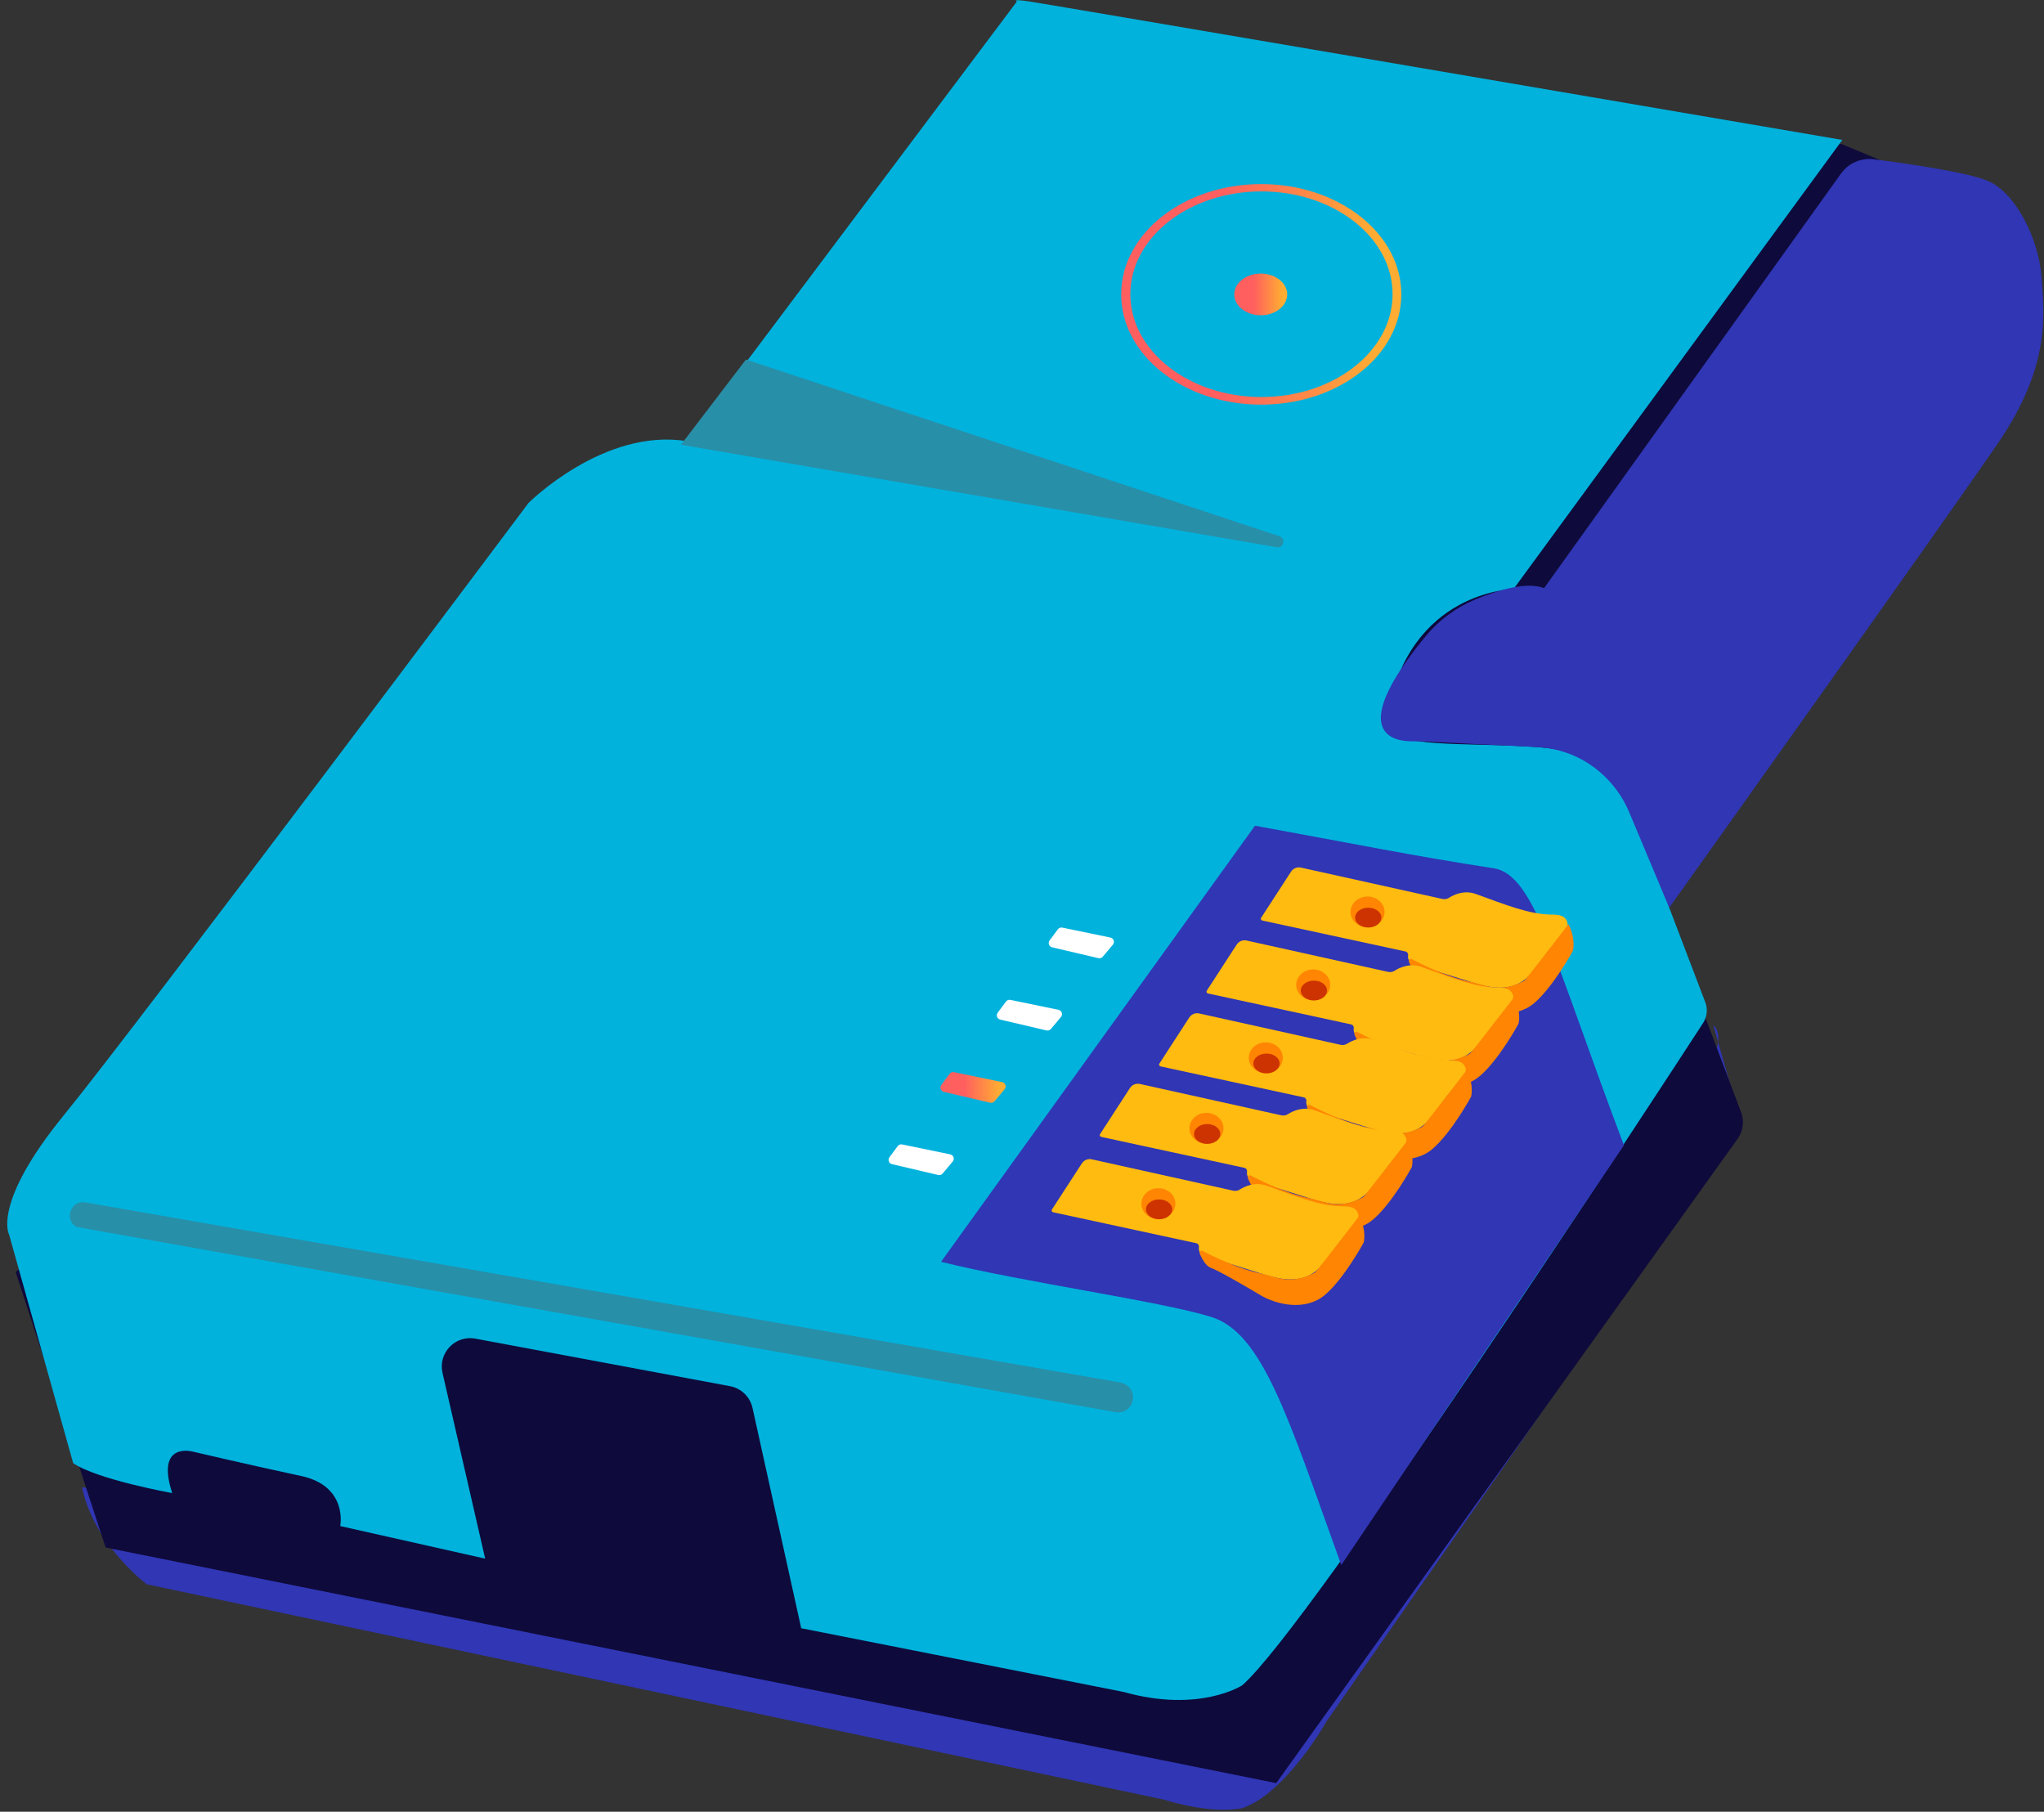 <svg width="721" height="639" viewBox="0 0 721 639" fill="none" xmlns="http://www.w3.org/2000/svg">
<rect x="0" y="0" width="721" height="639" fill="#333333" stroke="none"/>
<path d="M410.714 634.769L51.726 558.764C51.726 558.764 33.174 544.847 28.902 524.507L402.988 608.296C402.988 608.296 431.496 618.114 450.651 595.356C469.806 572.594 594.972 389.618 594.972 389.618C594.972 389.618 611.451 367.749 604.324 361.503L610.559 383.371C610.559 383.371 615.906 393.188 604.324 410.597C592.742 428.001 468.022 606.965 468.022 606.965C468.022 606.965 453.768 632.403 438.177 637.761C426.594 639.991 410.714 634.773 410.714 634.773V634.769Z" fill="#3036B4"/>
<path d="M37.259 545.809L5.496 448.572L575.468 50.784H649.582L670.757 59.624L557.822 254.098L591.349 331.888L614.164 392.296C615.345 395.423 614.885 398.934 612.938 401.652L450.18 628.903L37.259 545.809Z" fill="#0E0A3B"/>
<path d="M455.054 475.764L464.516 505.29C465.211 507.463 467.633 508.593 469.719 507.668C473.903 505.82 479.976 501.076 481.2 489.002C481.253 488.472 481.187 487.938 481.021 487.434L470.855 456.423C469.977 453.742 466.619 452.857 464.555 454.781C460.712 458.368 455.727 464.764 454.875 474.275C454.831 474.778 454.896 475.287 455.05 475.768L455.054 475.764Z" fill="black"/>
<path d="M472.669 450.882L482.131 480.408C482.826 482.58 485.248 483.711 487.334 482.786C491.518 480.938 497.591 476.193 498.816 464.12C498.868 463.59 498.802 463.056 498.636 462.552L488.471 431.541C487.592 428.86 484.234 427.975 482.17 429.898C478.327 433.486 473.342 439.882 472.49 449.392C472.446 449.896 472.512 450.404 472.665 450.886L472.669 450.882Z" fill="black"/>
<path d="M490.277 423.757L499.738 453.282C500.433 455.455 502.856 456.585 504.941 455.661C509.126 453.812 515.199 449.068 516.423 436.995C516.475 436.465 516.41 435.931 516.244 435.427L506.078 404.416C505.199 401.735 501.841 400.85 499.778 402.773C495.934 406.361 490.95 412.757 490.097 422.267C490.054 422.771 490.119 423.279 490.272 423.761L490.277 423.757Z" fill="black"/>
<path d="M509.72 400.141L519.182 429.666C519.877 431.839 522.299 432.969 524.385 432.045C528.569 430.196 534.642 425.452 535.866 413.379C535.919 412.849 535.853 412.314 535.687 411.811L525.521 380.8C524.643 378.119 521.285 377.234 519.221 379.157C515.378 382.745 510.393 389.141 509.541 398.651C509.497 399.155 509.562 399.663 509.715 400.145L509.72 400.141Z" fill="black"/>
<path d="M528.894 373.02L538.355 402.546C539.051 404.718 541.473 405.849 543.558 404.924C547.743 403.076 553.816 398.331 555.04 386.258C555.093 385.728 555.027 385.194 554.861 384.69L544.695 353.679C543.816 350.998 540.458 350.113 538.395 352.036C534.552 355.624 529.567 362.02 528.714 371.53C528.671 372.034 528.736 372.542 528.889 373.024L528.894 373.02Z" fill="black"/>
<path d="M438.18 594.405C438.18 594.405 423.117 604.284 396.346 596.749L282.622 574.28L265.441 496.577C264.575 492.661 261.453 489.641 257.511 488.906L167.672 472.14C160.592 470.818 154.479 477.189 156.091 484.208L171.141 549.735L120.016 538.245C120.016 538.245 122.858 524.126 106.169 520.569C89.48 517.012 68.178 512.031 68.178 512.031C68.178 512.031 54.737 508.119 60.749 526.614C60.749 526.614 34.34 521.87 25.819 516.061L3.205 435.431C3.205 435.431 -2.951 424.523 22.614 393.218C48.179 361.914 186.409 177.413 186.409 177.413C186.409 177.413 212.919 150.853 242.27 155.598L358.722 0.5C358.722 0.5 356.356 -0.451 362.981 0.5C369.605 1.451 649.856 49.353 649.856 49.353L533.877 207.767C533.877 207.767 496.952 208.24 489.38 252.349C489.38 252.349 483.7 258.99 499.794 261.36C515.889 263.73 546.189 261.36 558.02 266.578C558.02 266.578 568.601 270.218 575.344 284.801L601.521 353.503C602.448 355.93 602.154 358.655 600.742 360.832C582.715 388.562 461.873 573.86 438.184 594.401" fill="#01B2DD"/>
<path fill-rule="evenodd" clip-rule="evenodd" d="M444.888 142.717C472.176 142.717 494.297 125.304 494.297 103.823C494.297 82.342 472.176 64.928 444.888 64.928C417.6 64.928 395.479 82.342 395.479 103.823C395.479 125.304 417.6 142.717 444.888 142.717ZM444.964 140.032C470.508 140.032 491.215 123.796 491.215 103.769C491.215 83.742 470.508 67.507 444.964 67.507C419.42 67.507 398.713 83.742 398.713 103.769C398.713 123.796 419.42 140.032 444.964 140.032Z" fill="url(#paint0_linear_3681_5452)"/>
<ellipse cx="444.712" cy="103.841" rx="9.339" ry="7.351" fill="url(#paint1_linear_3681_5452)"/>
<path d="M450.336 192.999L240.191 156.861L263.131 126.806L451.304 189.129C453.653 189.907 452.775 193.418 450.336 192.999Z" fill="#288FA8"/>
<path d="M30.109 424.091L395.066 487.591C395.922 487.74 396.733 488.077 397.442 488.578C402.043 491.829 399.026 499.059 393.482 498.071L27.004 432.747C22.456 430.158 24.954 423.194 30.109 424.091Z" fill="#288FA8"/>
<path d="M427.241 464.484C445.593 470.141 454.592 500.727 473.121 551.997L572.822 403.932C548.558 339.844 541.494 308.496 526.941 306.253C497.703 301.746 476.65 297.413 442.681 291.225L331.951 445.036C360.185 452.108 408.889 458.826 427.241 464.484Z" fill="#3036B4"/>
<path d="M649.376 61.239C652.021 57.546 656.472 55.601 660.975 56.179C672.44 57.655 694.043 60.735 701.218 63.819C711.161 68.086 719.214 84.452 720.159 97.966C721.103 111.481 723.233 129.271 704.768 156.304C686.304 183.337 588.806 320.136 588.806 320.136L574.697 286.502C569.975 275.239 560.137 266.815 548.209 264.292C546.211 263.867 544.099 263.582 541.882 263.486C529.531 262.934 510.975 261.957 503.301 261.549C501.557 261.457 499.816 261.44 498.072 261.457C492.121 261.514 474.278 259.122 502.851 224.428C507.52 218.759 513.497 214.326 520.266 211.487C528.057 208.219 538.315 205.03 544.672 207.422L649.376 61.239Z" fill="#3036B4"/>
<path d="M444.85 323.698L455.4 307.433C456.152 306.272 457.547 305.702 458.894 306L508.799 317.061C509.604 317.241 510.443 317.088 511.138 316.641C512.822 315.567 516.455 313.815 520.622 315.322C531.094 319.107 539.497 322.577 547.547 322.577C551.246 322.577 552.146 323.654 552.732 324.885C553.799 327.132 550.424 330.278 547.997 333.086C540.131 342.18 538.238 352.926 518.672 346.289L499.018 340.121C499.018 340.121 497.506 339.806 496.907 338.553C496.706 338.137 496.609 337.611 496.701 336.963C496.793 336.314 496.391 335.719 495.761 335.583L445.252 324.666C444.815 324.57 444.609 324.066 444.85 323.694V323.698Z" fill="#FFBB10"/>
<path d="M518.667 346.293C524.119 347.389 528.61 350.56 537.603 345.978C538.111 345.72 553.269 325.967 553.269 325.967C555.998 331.535 554.8 335.386 554.8 335.386C554.8 335.386 547.856 348.19 541.071 353.885C534.285 359.58 524.185 357.363 518.348 353.885C512.511 350.407 503.517 345.19 500.832 344.243C499.153 343.652 497.772 341.102 496.972 339.276C496.683 338.623 497.378 337.975 498.008 338.303C501.912 340.336 510.775 344.712 518.663 346.298L518.667 346.293Z" fill="#FF8502"/>
<path d="M482.391 327.08C485.704 327.08 488.39 324.644 488.39 321.639C488.39 318.634 485.704 316.198 482.391 316.198C479.078 316.198 476.393 318.634 476.393 321.639C476.393 324.644 479.078 327.08 482.391 327.08Z" fill="#FF8502"/>
<path d="M482.636 327.137C485.193 327.137 487.266 325.572 487.266 323.641C487.266 321.71 485.193 320.145 482.636 320.145C480.079 320.145 478.006 321.71 478.006 323.641C478.006 325.572 480.079 327.137 482.636 327.137Z" fill="#CD3300"/>
<path d="M425.676 349.421L436.227 333.156C436.979 331.995 438.373 331.425 439.72 331.723L489.626 342.785C490.43 342.964 491.269 342.811 491.965 342.364C493.648 341.291 497.281 339.538 501.448 341.045C511.92 344.83 520.323 348.3 528.373 348.3C532.072 348.3 532.973 349.377 533.558 350.608C534.625 352.856 531.25 356.001 528.823 358.809C520.957 367.903 519.064 378.649 499.498 372.012L479.845 365.844C479.845 365.844 478.332 365.529 477.733 364.276C477.532 363.86 477.435 363.334 477.527 362.686C477.619 362.038 477.217 361.442 476.587 361.306L426.078 350.389C425.641 350.293 425.436 349.789 425.676 349.417V349.421Z" fill="#FFBB10"/>
<path d="M499.493 372.017C504.945 373.112 509.436 376.284 518.43 371.701C518.937 371.443 534.096 351.69 534.096 351.69C536.824 357.258 535.626 361.109 535.626 361.109C535.626 361.109 528.683 373.914 521.897 379.608C515.111 385.303 505.011 383.087 499.174 379.608C493.337 376.13 484.343 370.913 481.659 369.967C479.98 369.375 478.598 366.826 477.798 364.999C477.509 364.346 478.204 363.698 478.834 364.026C482.738 366.059 491.601 370.435 499.489 372.021L499.493 372.017Z" fill="#FF8502"/>
<path d="M463.218 352.803C466.531 352.803 469.216 350.367 469.216 347.362C469.216 344.357 466.531 341.922 463.218 341.922C459.904 341.922 457.219 344.357 457.219 347.362C457.219 350.367 459.904 352.803 463.218 352.803Z" fill="#FF8502"/>
<path d="M463.462 352.86C466.02 352.86 468.093 351.295 468.093 349.364C468.093 347.434 466.02 345.869 463.462 345.869C460.905 345.869 458.832 347.434 458.832 349.364C458.832 351.295 460.905 352.86 463.462 352.86Z" fill="#CD3300"/>
<path d="M408.952 375.145L419.502 358.879C420.254 357.718 421.649 357.149 422.995 357.447L472.901 368.508C473.705 368.687 474.545 368.534 475.24 368.087C476.923 367.014 480.557 365.262 484.724 366.769C495.195 370.554 503.599 374.023 511.648 374.023C515.347 374.023 516.248 375.101 516.834 376.332C517.901 378.579 514.525 381.724 512.099 384.532C504.233 393.627 502.34 404.372 482.774 397.736L463.12 391.568C463.12 391.568 461.607 391.252 461.008 389.999C460.807 389.583 460.711 389.058 460.803 388.409C460.895 387.761 460.492 387.165 459.863 387.029L409.354 376.113C408.917 376.016 408.711 375.513 408.952 375.14V375.145Z" fill="#FFBB10"/>
<path d="M482.771 397.74C488.223 398.835 492.713 402.007 501.707 397.425C502.214 397.166 517.373 377.414 517.373 377.414C520.101 382.982 518.903 386.832 518.903 386.832C518.903 386.832 511.96 399.637 505.174 405.332C498.388 411.027 488.288 408.81 482.451 405.332C476.614 401.853 467.62 396.636 464.936 395.69C463.257 395.098 461.875 392.549 461.075 390.722C460.786 390.069 461.482 389.421 462.111 389.75C466.016 391.782 474.878 396.159 482.766 397.744L482.771 397.74Z" fill="#FF8502"/>
<path d="M446.497 378.526C449.81 378.526 452.496 376.09 452.496 373.086C452.496 370.081 449.81 367.645 446.497 367.645C443.184 367.645 440.498 370.081 440.498 373.086C440.498 376.09 443.184 378.526 446.497 378.526Z" fill="#FF8502"/>
<path d="M446.742 378.583C449.299 378.583 451.372 377.018 451.372 375.088C451.372 373.157 449.299 371.592 446.742 371.592C444.184 371.592 442.111 373.157 442.111 375.088C442.111 377.018 444.184 378.583 446.742 378.583Z" fill="#CD3300"/>
<path d="M388.032 400.009L398.582 383.744C399.334 382.583 400.729 382.013 402.075 382.311L451.981 393.373C452.785 393.552 453.625 393.399 454.32 392.952C456.003 391.879 459.637 390.126 463.804 391.633C474.275 395.418 482.679 398.888 490.728 398.888C494.427 398.888 495.328 399.965 495.914 401.196C496.981 403.444 493.605 406.589 491.179 409.397C483.313 418.491 481.42 429.237 461.854 422.6L442.2 416.432C442.2 416.432 440.687 416.117 440.088 414.864C439.887 414.448 439.791 413.922 439.883 413.274C439.975 412.626 439.572 412.03 438.943 411.894L388.434 400.977C387.997 400.881 387.791 400.377 388.032 400.005V400.009Z" fill="#FFBB10"/>
<path d="M461.849 422.605C467.301 423.7 471.791 426.872 480.785 422.289C481.292 422.031 496.451 402.278 496.451 402.278C499.179 407.846 497.981 411.697 497.981 411.697C497.981 411.697 491.038 424.502 484.252 430.196C477.466 435.891 467.366 433.675 461.529 430.196C455.692 426.718 446.699 421.501 444.014 420.555C442.335 419.963 440.953 417.414 440.153 415.587C439.865 414.934 440.56 414.286 441.189 414.614C445.094 416.647 453.957 421.023 461.844 422.609L461.849 422.605Z" fill="#FF8502"/>
<path d="M425.573 403.391C428.886 403.391 431.572 400.955 431.572 397.95C431.572 394.946 428.886 392.51 425.573 392.51C422.26 392.51 419.574 394.946 419.574 397.95C419.574 400.955 422.26 403.391 425.573 403.391Z" fill="#FF8502"/>
<path d="M425.818 403.448C428.375 403.448 430.448 401.883 430.448 399.952C430.448 398.022 428.375 396.457 425.818 396.457C423.261 396.457 421.188 398.022 421.188 399.952C421.188 401.883 423.261 403.448 425.818 403.448Z" fill="#CD3300"/>
<path d="M371.063 426.591L381.613 410.326C382.365 409.165 383.76 408.595 385.107 408.893L435.012 419.954C435.817 420.134 436.656 419.981 437.351 419.534C439.035 418.461 442.668 416.708 446.835 418.215C457.307 422 465.71 425.47 473.76 425.47C477.459 425.47 478.359 426.547 478.945 427.778C480.012 430.026 476.637 433.171 474.21 435.979C466.344 445.073 464.451 455.819 444.885 449.182L425.231 443.014C425.231 443.014 423.719 442.699 423.12 441.446C422.918 441.03 422.822 440.504 422.914 439.856C423.006 439.208 422.604 438.612 421.974 438.476L371.465 427.559C371.028 427.463 370.822 426.959 371.063 426.587V426.591Z" fill="#FFBB10"/>
<path d="M444.88 449.187C450.332 450.282 454.822 453.453 463.816 448.871C464.323 448.613 479.482 428.86 479.482 428.86C482.211 434.428 481.013 438.279 481.013 438.279C481.013 438.279 474.069 451.084 467.284 456.778C460.498 462.473 450.398 460.257 444.561 456.778C438.724 453.3 429.73 448.083 427.045 447.137C425.366 446.545 423.985 443.996 423.184 442.169C422.896 441.516 423.591 440.868 424.221 441.196C428.125 443.229 436.988 447.605 444.875 449.191L444.88 449.187Z" fill="#FF8502"/>
<path d="M408.604 429.973C411.917 429.973 414.603 427.537 414.603 424.532C414.603 421.527 411.917 419.091 408.604 419.091C405.291 419.091 402.605 421.527 402.605 424.532C402.605 427.537 405.291 429.973 408.604 429.973Z" fill="#FF8502"/>
<path d="M408.853 430.03C411.41 430.03 413.483 428.465 413.483 426.534C413.483 424.604 411.41 423.038 408.853 423.038C406.296 423.038 404.223 424.604 404.223 426.534C404.223 428.465 406.296 430.03 408.853 430.03Z" fill="#CD3300"/>
<path d="M369.16 363.439L352.821 359.611C351.732 359.357 351.264 358.069 351.933 357.171L354.854 353.25C355.212 352.768 355.82 352.536 356.406 352.659L373.379 356.168C374.529 356.404 375.006 357.784 374.249 358.686L370.695 362.923C370.319 363.369 369.724 363.566 369.155 363.435L369.16 363.439Z" fill="white"/>
<path d="M349.275 388.931L332.936 385.102C331.847 384.848 331.379 383.56 332.048 382.662L334.969 378.741C335.327 378.259 335.935 378.027 336.521 378.15L353.494 381.659C354.644 381.895 355.121 383.275 354.364 384.177L350.81 388.414C350.434 388.86 349.839 389.058 349.271 388.926L349.275 388.931Z" fill="url(#paint2_linear_3681_5452)"/>
<path d="M330.972 414.422L314.633 410.593C313.544 410.339 313.076 409.051 313.745 408.153L316.666 404.232C317.025 403.75 317.632 403.518 318.218 403.641L335.192 407.15C336.342 407.386 336.818 408.766 336.062 409.669L332.507 413.905C332.131 414.352 331.536 414.549 330.968 414.417L330.972 414.422Z" fill="white"/>
<path d="M387.463 337.948L371.123 334.12C370.035 333.866 369.567 332.578 370.236 331.68L373.156 327.759C373.515 327.277 374.123 327.045 374.709 327.167L391.682 330.676C392.832 330.913 393.308 332.293 392.552 333.195L388.997 337.431C388.621 337.878 388.027 338.075 387.458 337.944L387.463 337.948Z" fill="white"/>
<defs>
<linearGradient id="paint0_linear_3681_5452" x1="485.561" y1="88.954" x2="416.826" y2="89.093" gradientUnits="userSpaceOnUse">
<stop stop-color="#FFAD32"/>
<stop offset="0" stop-color="#FFAD32"/>
<stop offset="0.788" stop-color="#FF5F5F"/>
</linearGradient>
<linearGradient id="paint1_linear_3681_5452" x1="452.399" y1="101.03" x2="439.408" y2="101.057" gradientUnits="userSpaceOnUse">
<stop stop-color="#FFAD32"/>
<stop offset="0" stop-color="#FFAD32"/>
<stop offset="0.788" stop-color="#FF5F5F"/>
</linearGradient>
<linearGradient id="paint2_linear_3681_5452" x1="352.698" y1="381.468" x2="336.705" y2="381.522" gradientUnits="userSpaceOnUse">
<stop stop-color="#FFAD32"/>
<stop offset="0" stop-color="#FFAD32"/>
<stop offset="0.788" stop-color="#FF5F5F"/>
</linearGradient>
</defs>
</svg>
